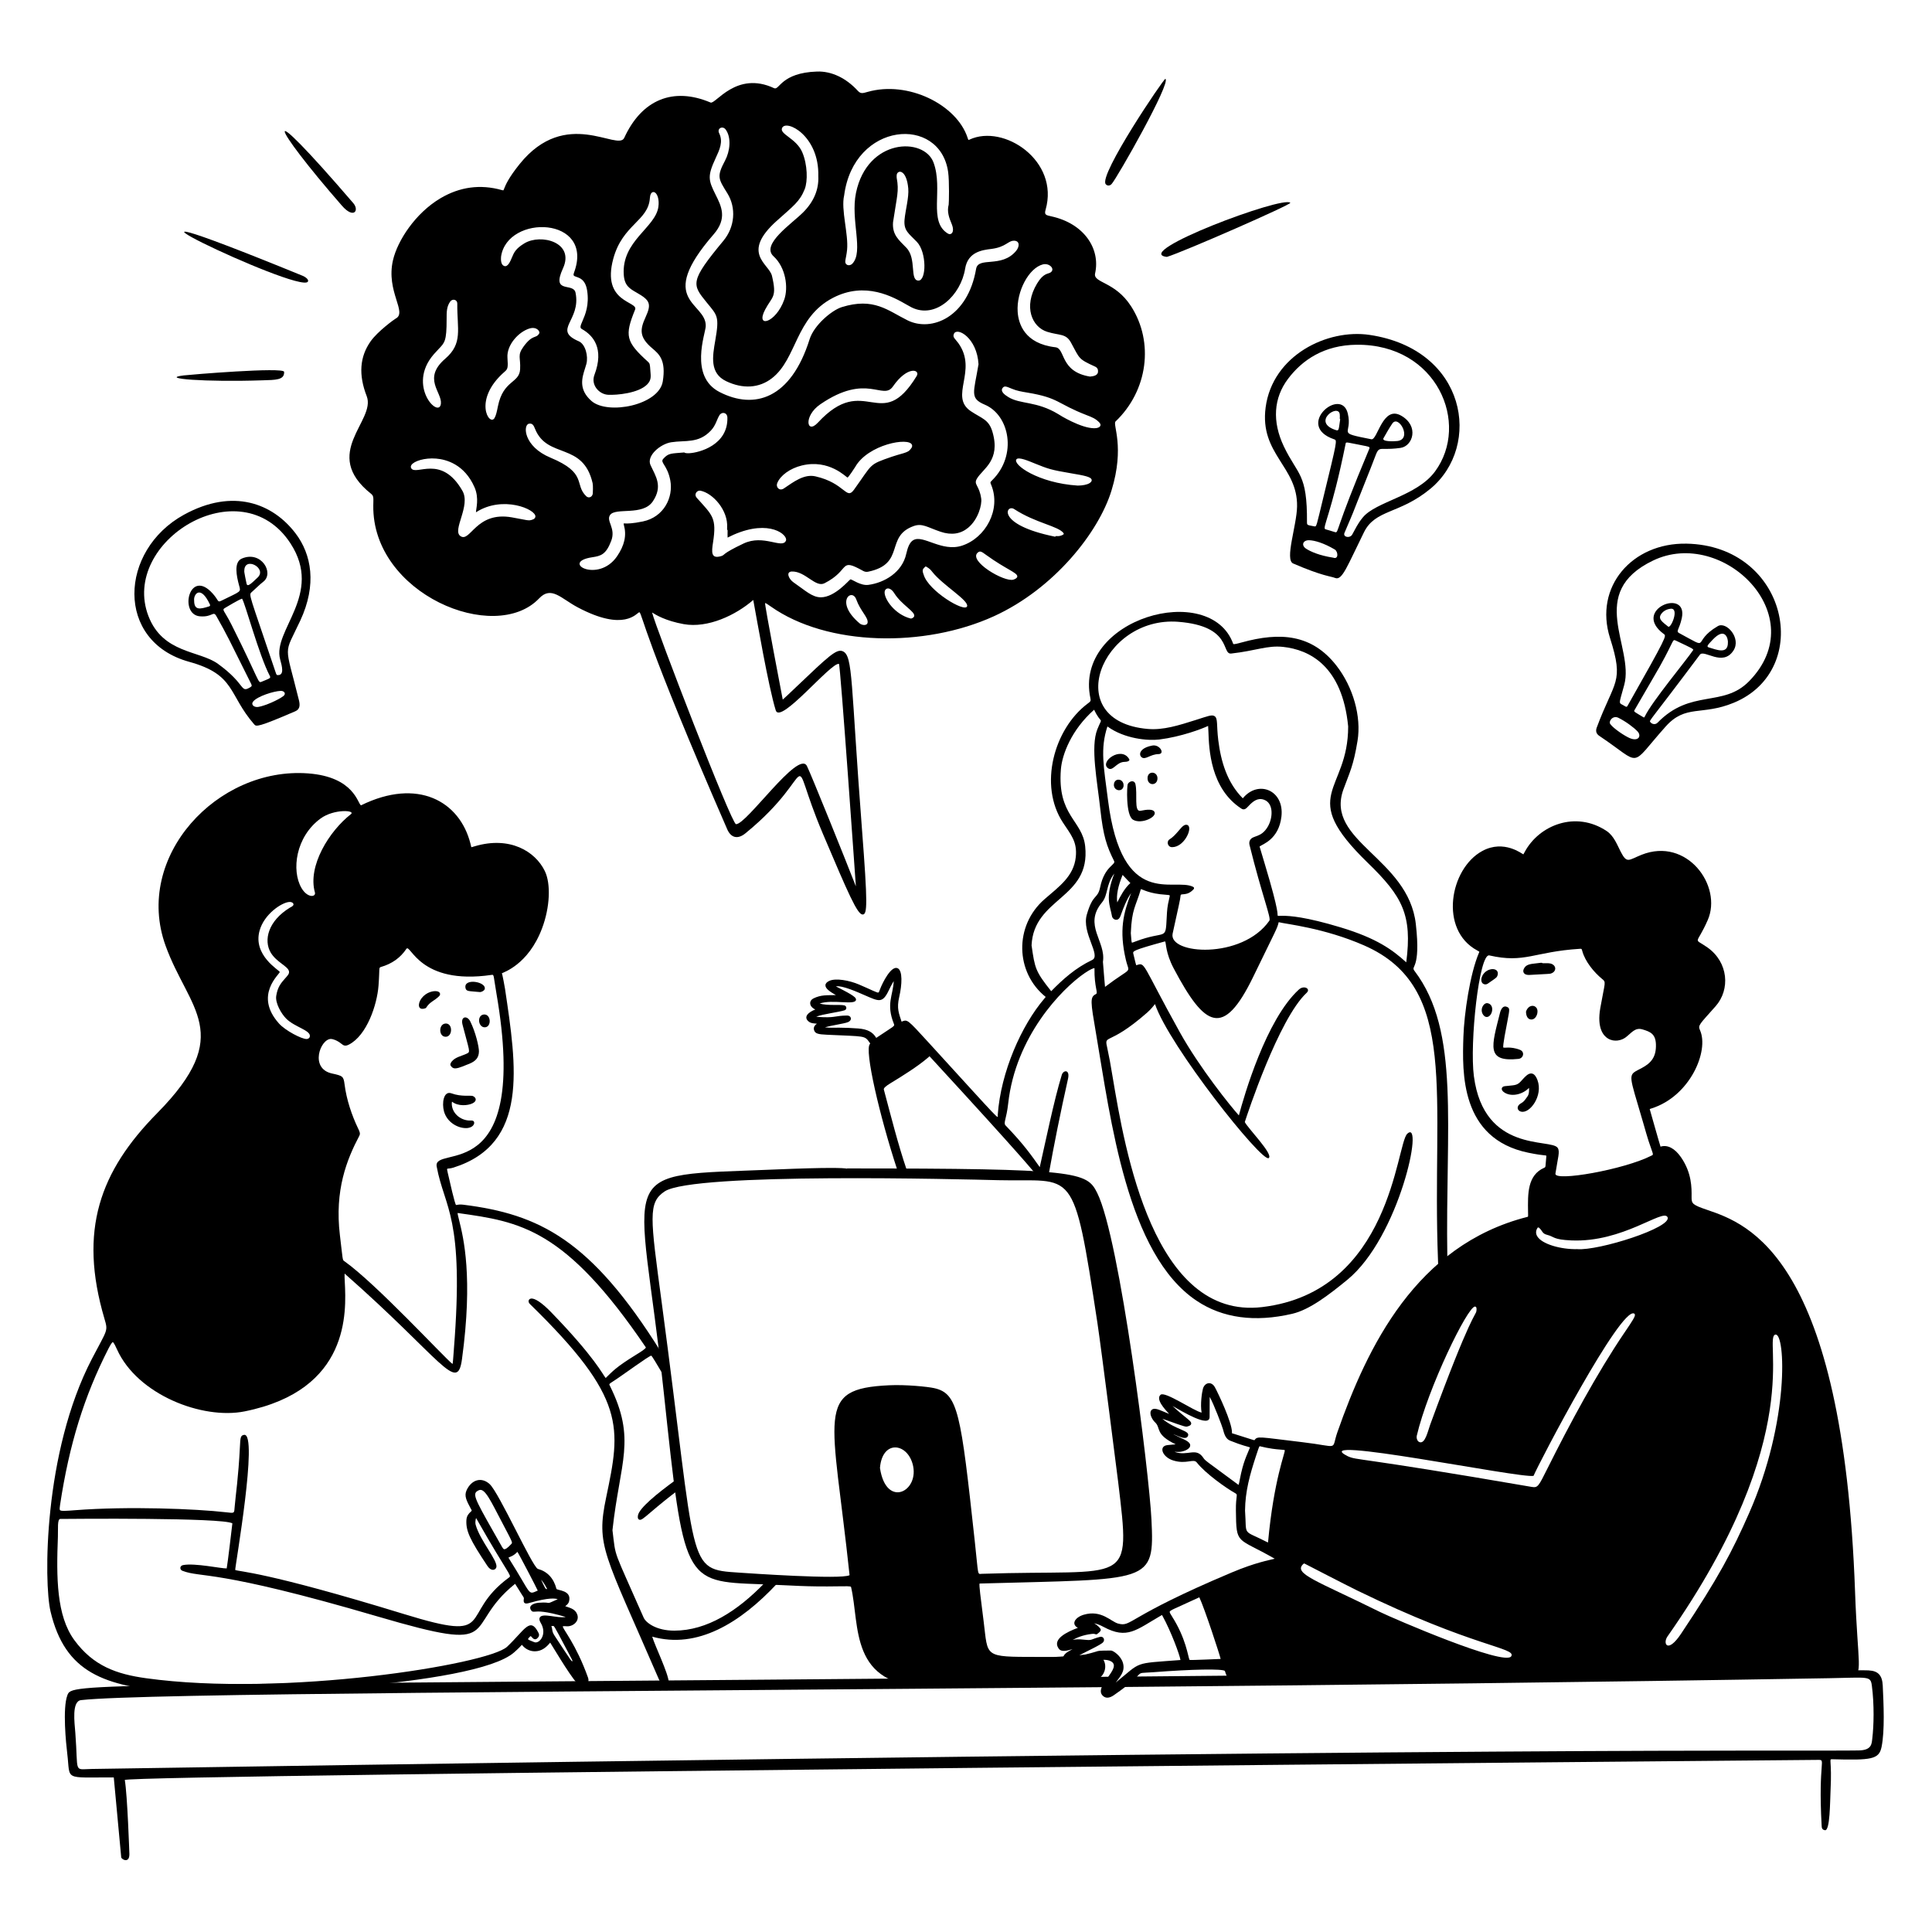 <?xml version="1.0" encoding="UTF-8" standalone="no"?>
<svg xmlns="http://www.w3.org/2000/svg" fill="none" viewBox="0 0 400 400" height="400" width="400" data-id="Team-Brainstorming-5--Streamline-Milano.svg"><desc>Team Brainstorming 5 Streamline Illustration: https://streamlinehq.com</desc><g id="Team-Brainstorming-5--Streamline-Milano.svg"><g id="elements"><path id="vector" fill="#000000" d="M241.594 53.188c3.318 -0.986 25.844 -10.862 25.548 -11.198 -1.376 -1.556 -33.104 10.326 -25.548 11.198Z" stroke-width="1"></path><path id="vector_2" fill="#000000" d="M241.28 16.325c-0.28 -0.156 -13.874 19.944 -12.356 21.8 0.312 0.382 0.838 0.392 1.222 -0.024 1.118 -1.21 12.396 -21.078 11.134 -21.776Z" stroke-width="1"></path><path id="vector_3" fill="#000000" d="M62.652 57.096c-55.068 -22.51 -0.362 4.02 1.098 1.202 0.252 -0.488 -0.702 -1.04 -1.098 -1.202Z" stroke-width="1"></path><path id="vector_4" fill="#000000" d="M70.802 42.594c2.452 2.808 3.638 0.97 2.336 -0.544 -20.046 -23.328 -17.006 -16.262 -2.336 0.544Z" stroke-width="1"></path><path id="vector_5" fill="#000000" d="M38.03 77.726c-5.24 0.648 4.488 1.414 16.412 1.01 2.496 -0.084 4.498 -0.008 4.38 -1.75 -0.07 -1.038 -19.626 0.594 -20.792 0.74Z" stroke-width="1"></path></g><path id="bulb 1" fill="#000000" d="M61.182 110.416c3.324 4.364 4.46 10.63 0.982 18.082 -3.478 7.452 -3.252 4.356 -0.272 16.476 0.252 1.026 0.216 1.868 -0.766 2.292 -7.74 3.336 -8.082 3.186 -8.486 2.72 -5.428 -6.236 -3.814 -10.306 -13.474 -12.966 -15.374 -4.232 -14.5 -23.066 -1.094 -30.444 10.186 -5.604 18.41 -2.33 23.11 3.84Zm-30.456 17.116c2.984 7.794 10.542 7.116 14.392 9.904 5.866 4.248 4.576 6.098 6.644 4.884 0.396 -0.232 0.432 -0.344 0.212 -0.786 -4.856 -9.726 -4.804 -9.772 -7.176 -13.972 -0.666 -1.178 -0.782 0.264 -3.414 0.04 -4.388 -0.374 -2.186 -10.132 2.656 -4.712 1.314 1.47 0.934 1.906 1.816 1.47 4.202 -2.08 4.032 -1.704 3.622 -3.234 -0.484 -1.812 -1.126 -4.748 0.588 -5.482 4.028 -1.722 6.752 3.006 4.46 4.784 -0.838 0.65 -1.572 1.428 -2.376 2.128 -0.73 0.636 -0.604 0.19 4.832 16.392 0.136 0.404 0.232 0.806 0.436 0.822 1.522 0.118 0.978 -1.812 0.576 -3.286 -1.624 -5.966 9.012 -13.428 2.156 -23.968 -10.318 -15.862 -35.318 -0.378 -29.426 15.014l0.002 0.002Zm19.388 -3.59c-0.714 0.228 -3.302 1.79 -3.358 1.824 -0.972 0.57 -0.452 0.316 1.218 3.65 5.946 11.864 5.376 12.076 6.218 11.72 1.682 -0.71 1.936 -0.698 1.654 -1.23 -2.22 -4.222 -5.14 -15.186 -5.734 -15.962l0.002 -0.002Zm0.468 -5.766c-0.108 0.02 0.452 2.596 0.46 2.636 0.168 0.796 0.892 0.1 2.308 -1.254 2.022 -1.932 -2.768 -4.468 -2.768 -1.382Zm7.546 24.864c-1.438 0.044 -4.87 1.124 -5.714 2.208 -0.544 0.698 0.256 1.246 1.064 1.114 1.452 -0.24 4.136 -1.448 5.18 -2.238 0.64 -0.484 0.202 -1.108 -0.528 -1.084h-0.002Zm-17.932 -18.694c0 2.084 1.258 1.78 3.122 1.19 0.152 -0.048 0.236 -0.188 0.14 -0.392 -1.974 -4.222 -3.442 -2.028 -3.262 -0.798Z" stroke-width="1"></path><path id="bulb 2" fill="#000000" d="M283.572 69.34c-8.742 -1.31 -20.11 4.214 -21.536 15.014 -1.278 9.696 6.672 12.22 6.508 20.522 -0.08 3.986 -2.6 11.014 -0.81 11.788 6.114 2.64 7.75 2.62 8.702 3.002 1.454 0.582 2.496 -2.468 5.966 -9.48 2.364 -4.78 7.376 -3.698 13.776 -9.016 10.662 -8.86 7.532 -28.812 -12.606 -31.83Zm-7.538 46.122c-2.938 -0.458 -4.67 -1.264 -5.574 -1.83 -1.154 -0.724 -0.7 -1.83 0.606 -1.784 1.124 0.042 2.984 0.564 5.27 1.912 0.728 0.43 0.826 2.124 -0.302 1.702Zm0.442 -5.268c-0.69 -0.208 -1.382 -0.408 -2.076 -0.624 -0.722 -0.224 1.27 -3.178 4.198 -17.702 0.088 -0.452 0.04 -0.308 4.216 0.492 0.878 0.168 0.79 0.308 0.642 0.658 -7.184 17.092 -6.27 17.208 -6.98 17.176Zm0.998 -23.408c-0.324 2.124 -0.224 2.476 -0.886 2.264 -5.176 -1.658 0.542 -5.598 0.794 -3.274 0.076 0.708 -0.084 0.99 0.092 1.01Zm19.614 10.854c-3.79 5.112 -12.204 6.166 -14.942 9.5 -1.126 1.374 -1.482 2.308 -2.188 3.542 -0.472 0.83 -1.984 0.542 -1.594 -0.368 2.836 -6.68 0.072 0.02 5.446 -13.458 2.176 -5.458 0.594 -3.35 6.142 -4.12 2.564 -0.356 3.918 -4.516 0.144 -6.676 -3.866 -2.212 -4.884 5.144 -6.174 4.888 -7.584 -1.506 -3.774 -0.826 -4.884 -5.366 -1.378 -5.638 -11.078 2.56 -2.812 5.374 0.636 0.216 0.656 0.164 -2.24 12.024 -1.494 6.118 -1.37 6.098 -1.908 5.99 -1.278 -0.256 -1.486 -0.188 -1.482 -0.794 0.076 -10.258 -1.904 -9.712 -4.78 -15.73 -2.476 -5.188 -2.12 -10.048 0.846 -13.996 2.96 -3.942 7.512 -7.008 14.204 -7.072 16.684 -0.16 23.56 16.356 16.224 26.26l-0.002 0.002Zm-10.65 -6.912c0.588 -1.03 1.162 -2.072 1.832 -3.05 1.29 -1.884 4.194 3.26 1.038 3.63 -0.786 0.092 -3.29 0.156 -2.868 -0.58h-0.002Z" stroke-width="1"></path><path id="bulb 3" fill="#000000" d="M349.134 112.556c21 0.368 26.42 26.08 9.828 32.94 -6.66 2.752 -9.942 0.26 -14.12 4.94 -7.698 8.624 -4.622 8.008 -13.716 1.924 -0.658 -0.44 -0.8 -1.022 -0.532 -1.738 3.662 -9.862 5.718 -9.18 2.752 -18.5 -3.39 -10.658 4.604 -19.762 15.786 -19.564l0.002 -0.002Zm-6.852 3.482c-13.956 6.69 -3.882 17.894 -5.998 25.752 -1.222 4.536 -1.254 3.514 0.22 4.464 0.28 0.18 0.374 0.04 0.5 -0.184 8.158 -14.408 8.026 -14.398 7.492 -14.788 -6.896 -5.066 5.094 -9.728 3.698 -3.286 -0.516 2.384 -1.282 2.68 -0.552 3.074 6.904 3.72 2.312 1.904 8.01 -1.434 1.772 -1.038 4.908 2.488 3.242 5.052 -2.232 3.438 -6.074 -0.312 -6.952 0.862 -10.364 13.856 -10.518 13.574 -10.286 13.916 0.358 0.524 1.102 0.598 1.518 0.168 6.88 -7.088 13.53 -3.078 18.936 -8.574 13.37 -13.598 -5.438 -31.918 -19.83 -25.018l0.002 -0.004Zm8.31 18.492c-0.272 -0.288 0.078 -0.154 -3.582 -1.88 -0.934 -0.44 -0.116 -0.066 -4.936 8.05 -0.024 0.04 -3.674 6.326 -3.694 6.366 -0.152 0.3 0.1 0.352 1.844 1.418 0.144 0.088 0.216 0.072 0.292 -0.092 1.44 -3.088 8.738 -11.81 10.076 -13.862Zm7.152 -1.53c0.068 -0.492 -0.436 -3.466 -3.194 -0.512 -0.962 1.03 -1.33 1.39 -0.746 1.558 1.55 0.448 3.976 1.534 3.94 -1.046Zm-24.358 16.902c0.714 0.986 3.066 2.51 4.03 2.916 1.868 0.784 2.488 -0.498 1.59 -1.418 -0.83 -0.852 -2.41 -2.03 -3.934 -2.786 -1.166 -0.578 -2.086 0.734 -1.686 1.288Zm12.486 -23.866c-0.746 0.088 -1.402 0.402 -1.876 1.006 -0.836 1.066 0.138 1.696 1.382 2.692 0.576 0.462 2.396 -3.926 0.492 -3.698h0.002Z" stroke-width="1"></path><g id="person 1"><path id="vector_6" fill="#000000" d="M95.766 212.168c1.47 5.682 1.694 5.578 0.852 5.982 -1.004 0.484 -2.336 0.696 -3.076 1.608 -0.198 0.248 -0.402 0.592 -0.25 0.838 0.254 0.414 0.526 0.602 0.946 0.602 0.84 0 2.436 -0.804 2.9 -0.942 1.42 -0.58 2.006 -1.328 2.022 -2.586 0.012 -0.89 -0.66 -3.92 -1.798 -6.2 -0.634 -1.282 -2.06 -1.086 -1.596 0.698Z" stroke-width="1"></path><path id="vector_7" fill="#000000" d="M97.928 226.93c-0.414 -0.206 -2.346 0.206 -4.45 -0.562 -1.652 -0.604 -2.026 2.038 -1.552 3.742l0.006 0.026c0.644 2.232 2.808 3.426 4.532 3.426 1.51 0 1.932 -1.002 1.624 -1.392 -0.146 -0.186 -0.376 -0.182 -0.642 -0.176 -1.796 0.076 -3.71 -1.216 -3.902 -3.238 -0.032 -0.338 0.006 -0.56 0.044 -0.666 1.258 1 3.244 0.814 4.2 0.366 0.934 -0.436 0.904 -1.142 0.14 -1.524v-0.002Z" stroke-width="1"></path><path id="vector_8" fill="#000000" d="M90.466 205.232c-0.698 -0.132 -2.198 0.146 -3.198 1.464 -0.836 1.102 -0.792 2.632 0.81 2.05 0.138 -0.054 0.202 -0.17 0.256 -0.268 0.75 -1.106 1.546 -1.22 2.562 -2.212 0.394 -0.382 0.258 -0.908 -0.43 -1.034Z" stroke-width="1"></path><path id="vector_9" fill="#000000" d="M98.224 205.3c1.144 0.09 0.978 0.096 1.142 0.096 0.368 0 0.888 -0.302 0.978 -0.582 0.504 -1.554 -4.438 -2.414 -3.964 -0.246 0.132 0.594 0.496 0.624 1.844 0.732Z" stroke-width="1"></path><path id="vector_10" fill="#000000" d="M92.456 211.916c-1.678 -0.168 -1.74 2.736 -0.188 2.736 1.396 0 1.51 -2.562 0.188 -2.736Z" stroke-width="1"></path><path id="vector_11" fill="#000000" d="M100.172 210.04c-1.476 0.158 -1.19 2.668 0.196 2.652 1.442 -0.016 1.338 -2.776 -0.196 -2.652Z" stroke-width="1"></path><path id="vector_12" fill="#000000" d="M63.492 215.062c-0.002 -0.03 -0.006 -0.056 -0.008 -0.076 0 0.02 0.004 0.046 0.008 0.076Z" stroke-width="1"></path><path id="vector_13" fill="#000000" d="M63.482 214.968c0 -0.01 0 -0.02 -0.002 -0.026 0 0.006 0 0.016 0.002 0.026Z" stroke-width="1"></path><path id="vector_14" fill="#000000" d="M132.08 313.768c-0.032 0.216 -0.096 0.666 0.216 0.838 0.4 0.222 0.874 -0.186 2.45 -1.532 1.912 -1.632 3.658 -3.04 5.328 -4.304 -0.1 -0.726 -0.198 -1.48 -0.298 -2.266 -3.668 2.666 -7.478 5.756 -7.696 7.264Z" stroke-width="1"></path><path id="vector_15" fill="#000000" d="M63.496 215.12c0 -0.022 -0.004 -0.04 -0.006 -0.058 0 0.018 0.004 0.038 0.006 0.058Z" stroke-width="1"></path><path id="vector_16" fill="#000000" d="M158.31 327.728c-5.638 5.838 -11.942 9.874 -18.704 9.88 -3.748 0.002 -5.886 -1.652 -6.344 -2.694 -6.482 -14.75 -5.71 -12.078 -6.458 -18.11 1.548 -14.22 5.01 -18.756 -0.566 -29.956 -0.146 -0.294 -0.152 -0.306 0.612 -0.796 2.22 -1.424 7.528 -5.38 8 -5.38 0.12 0.062 1.116 1.69 2.49 4.032 -0.196 -1.724 -0.394 -3.376 -0.586 -4.956 -14.418 -23.05 -25.088 -28.366 -40.884 -30.332 -0.684 -0.084 -1.062 0.004 -1.454 0.068 -0.26 -0.242 -1.288 -4.798 -1.722 -6.704 -0.284 -1.248 -0.2 -0.604 1.17 -1.036 15.64 -4.926 13.104 -20.818 10.692 -37.036 -0.016 -0.11 -0.552 -3.156 -0.658 -3.192 0.2 -0.164 5.482 -1.72 8.338 -9.336 1.62 -4.318 1.85 -9.188 0.562 -11.842 -1.988 -4.09 -7.254 -7.28 -14.506 -5.128 -0.288 0.084 -0.586 0.182 -0.708 0.198 -0.032 -0.092 -0.152 -0.628 -0.18 -0.738 -2.224 -8.8 -10.944 -13.698 -22.66 -7.934 -0.686 -0.256 -1.336 -5.894 -10.962 -6.612 -18.792 -1.406 -36.144 17.252 -29.51 35.648 4.796 13.3 14.532 18.21 -1.726 34.69 -11.872 12.036 -16.316 24.248 -10.932 42.524 0.798 2.708 0.642 2.136 -2.606 8.39 -10.05 19.356 -9.95 46.342 -8.544 52.268 3.006 12.652 11.034 15.54 25.758 16.668 12 0.922 62.058 -1.03 70.208 -8.194 1.858 -1.634 1.53 -1.692 1.696 -1.492 0.638 0.79 1.61 1.26 2.602 1.258 1.36 -0.004 2.336 -0.76 3.182 -1.8 0.272 0.386 3.868 6.512 5.454 8.276 1.14 1.268 2.894 0.416 2.384 -1.018 -2.522 -7.048 -5.26 -10.066 -5.23 -10.622 0.026 -0.018 0.16 -0.074 0.75 -0.02 1.302 0.13 2.79 -1.024 2.232 -2.48 -0.432 -1.116 -1.454 -1.306 -2.482 -1.678 0.286 -0.202 0.68 -0.504 0.804 -1.01 0.57 -2.312 -2.358 -2.214 -2.61 -2.568 -0.576 -2.21 -1.878 -3.606 -3.866 -4.146 -1.186 -0.516 -8.016 -15.768 -9.968 -17.552 -1.752 -1.596 -3.81 -0.844 -4.778 1.282 -0.538 1.17 0.012 2.188 0.836 3.73 0.284 0.532 0.33 0.424 -0.002 0.738 -0.326 0.306 -0.818 0.768 -0.87 1.702 -0.122 2.234 0.696 4.012 4.37 9.52 0.786 1.178 1.698 0.832 1.838 0.226 0.322 -1.378 -3.394 -5.494 -4.296 -8.794 -0.118 -0.428 -0.02 -1.046 0.092 -1.38 6.728 11.85 7.438 11.86 6.846 12.292 -10.742 7.87 -2.136 13.626 -21.704 7.612 -29.14 -8.95 -34.222 -8.766 -35.01 -9.154 -0.074 -0.53 4.848 -28.436 1.842 -27.968 -0.754 0.116 -0.772 0.546 -0.872 2.538 -0.322 6.4 -0.872 9.808 -1.074 12.252 -0.126 1.524 0.028 1.444 -1.842 1.232 -6.104 -0.702 -20.214 -1.278 -31.264 -0.418 -1.772 0.138 -2.844 0.222 -3.064 -0.016 -0.124 -0.132 -0.072 -0.56 0.012 -1.102 1.896 -12.52 4.988 -22.5 10.028 -32.362 0.604 -1.182 0.82 -1.316 0.884 -1.32 0.208 0.024 0.698 1.11 0.882 1.518 4.22 9.358 17.67 14.578 26.42 12.816 21.862 -4.394 21.042 -20.644 20.734 -26.762 -0.036 -0.702 -0.072 -1.422 -0.038 -1.77 20.184 17.762 23.316 24.938 24.298 17.738 2.324 -16.998 0.3 -25.186 -0.564 -28.682 -0.188 -0.758 -0.364 -1.474 -0.342 -1.588 0 0 0.022 -0.006 0.088 0.002 12.852 1.804 22.136 3.108 38.894 27.822 -0.066 0.306 -1.106 0.948 -2.114 1.568 -4.154 2.562 -4.77 3.386 -6.21 4.766 -0.59 -0.692 -2.23 -4.276 -11.304 -13.638 -1.916 -1.976 -3.47 -3.004 -4.234 -2.792 -0.454 0.118 -0.608 0.662 -0.134 1.124 20.052 19.552 18.798 25.548 15.77 40.036 -2.116 10.12 -0.49 11.27 10.92 37.648 0.716 1.654 2.128 1.854 2.058 0.652 -0.116 -1.956 -2.878 -7.576 -3.44 -9.484 9.324 2.634 18.276 -2.856 25.876 -11.01 -0.91 -0.042 -1.776 -0.076 -2.6 -0.104v-0.008Zm-39.9 15.842c0.128 0.242 0.104 0.32 0.104 0.32 -0.108 0.246 -0.174 0.1 -3.62 -5.122 -0.702 -1.062 -0.436 -1.19 -0.734 -2.128 0.158 0 0.268 0.01 0.45 0.002 0.24 0.122 1.288 2.196 3.8 6.928Zm-5.128 -14.592c-0.32 0.146 -0.444 -0.196 -1.252 -1.918 0.278 0.29 0.696 0.848 1.252 1.918Zm-8.866 -8.228c-0.284 -0.026 -0.332 -0.22 -2.18 -3.482 -4.186 -7.384 -4.532 -8.094 -3.068 -8.742 1.226 -0.54 2.468 2.3 4.886 6.88 2.192 4.15 2.08 3.964 1.78 4.29 -0.834 0.908 -1.226 1.072 -1.418 1.054Zm0.966 1.93c-0.072 -0.116 -0.112 -0.192 -0.112 -0.192 0.248 -0.17 0.996 -0.268 1.85 -1.194 0.244 0.282 4.056 7.602 4.214 8.02 -2.146 0.922 -1.136 0.99 -5.954 -6.632l0.002 -0.002Zm-92.898 -8.2c2.61 -0.028 33.584 -0.296 35.626 0.91 -0.136 1.204 -0.994 8.458 -1.176 9.334 -1.04 0.056 -6.592 -1.162 -9.02 -0.69 -0.732 0.14 -0.742 0.95 -0.152 1.178 3.968 1.54 6.586 -0.466 40.436 9.468 26.92 7.898 17.086 2.384 28.446 -6.766 0.096 0.124 0.262 0.398 0.462 0.726 1.466 2.416 1.406 2.016 1.334 2.508 -0.118 0.788 0.278 0.976 1.044 0.756 4.188 -1.214 5.57 -0.972 5.98 -0.802 -2.922 1.314 -0.848 0.476 -3.958 0.736 -1.006 0.084 -2.078 0.564 -1.63 1.416 0.238 0.454 0.462 0.458 0.88 0.42 0.624 -0.056 2.074 -0.184 6.358 1.098 -1.654 0.344 -4.702 -0.876 -5.328 0.068 -0.276 0.416 0.062 0.98 0.172 1.166 1.402 2.338 -0.278 4.4 -1.334 3.986l-0.28 -0.112c-0.46 -0.18 -0.982 -0.386 -1.026 -0.502 0 -0.022 0.014 -0.156 0.476 -0.598 0.036 -0.034 0.058 -0.046 0.058 -0.046 0.218 0.04 0.662 1.05 1.338 0.498 0.524 -0.426 0.458 -0.86 0.31 -1.148 -1.75 -3.48 -2.838 -0.626 -6.504 2.85 -3.9 3.694 -46.354 10.474 -74.776 6.52 -6.048 -0.842 -10.886 -2.506 -14.832 -7.89 -3.71 -5.058 -3.726 -13.008 -3.4 -21.398 0.06 -1.588 -0.158 -3.68 0.496 -3.686ZM64.146 214.628c-0.06 0.276 -0.31 0.464 -0.648 0.492 -1.026 0.028 -4.422 -1.75 -5.724 -3.2 -5.3 -5.89 0.192 -10.28 0.148 -10.678 -0.042 -0.354 -5.638 -3.422 -4.17 -8.598 0.954 -3.364 4.468 -5.726 6.064 -5.894 0.734 -0.072 1.018 0.334 0.932 0.6 -0.06 0.18 -0.266 0.344 -0.692 0.546 -4.59 2.792 -5.492 6.794 -4.016 9.308 1.2 2.046 3.662 2.846 3.8 3.948 0.064 0.504 -0.316 0.854 -0.86 1.472 -0.802 0.916 -1.496 1.708 -1.788 3.552 -0.238 1.492 1.044 3.7 2.06 4.72 1.782 1.788 5.184 2.416 4.892 3.732h0.002Zm1.05 -29.87c0.276 0.99 -1.534 1.234 -2.78 -0.91 -2.114 -3.634 -1.202 -10.604 3.95 -14.38 2.798 -2.05 7.332 -1.722 6.282 -0.902 -4.516 3.53 -8.978 10.738 -7.454 16.19l0.002 0.002Zm28.774 94.624c-0.148 1.862 -0.188 2.71 -0.278 3.024 -1.776 -1.398 -15.822 -16.642 -22.452 -21.332 -0.338 -0.238 -0.256 -0.212 -0.87 -5.368 -1.106 -9.288 1.412 -15.596 4.02 -20.544 0.252 -0.48 0.088 -0.824 -0.272 -1.578 -1.272 -2.654 -2.378 -5.898 -2.776 -9.06 -0.214 -1.706 -0.388 -1.784 -2.616 -2.272 -4.66 -1.022 -2.424 -7.152 -0.202 -7.152 0.348 0 1.242 0.266 2.118 0.972 0.478 0.386 0.808 0.598 1.588 0.204 3.738 -1.91 5.838 -8.272 6.136 -12.18 0.282 -3.694 -0.006 -3.744 0.518 -3.898 2.252 -0.646 4.016 -1.902 5.242 -3.732 0.852 -1.278 2.622 7.578 17.636 5.378 0.578 -0.084 0.362 0.024 1.028 3.888 7.006 40.62 -13.26 31.016 -12.376 35.8 1.596 8.666 5.752 10.208 3.552 37.846l0.004 0.004Z" stroke-width="1"></path></g><g id="person 2"><path id="vector_17" fill="#000000" d="M236.084 167.873c-1.35 0.192 -0.528 -3.544 -1.014 -5.564 -0.194 -0.804 -1.186 -0.686 -1.58 0.024 -0.17 0.306 -0.454 6.454 1.08 7.374 1.778 1.072 5.298 -0.68 4.358 -1.744 -0.346 -0.398 -1.278 -0.426 -2.844 -0.088v-0.002Z" stroke-width="1"></path><path id="vector_18" fill="#000000" d="M246.032 170.94c-0.218 -0.238 -0.558 -0.214 -0.804 -0.102 -0.78 0.35 -1.656 2.056 -3.086 2.942 -0.682 0.424 -0.41 1.616 0.528 1.616 2.406 0 4.15 -3.61 3.362 -4.456Z" stroke-width="1"></path><path id="vector_19" fill="#000000" d="M233.778 157.15c-1.63 -2.77 -6.154 0.56 -4.398 1.882 1.032 0.784 1.748 -1.28 3.444 -1.292 0.51 -0.004 1.2 -0.17 0.956 -0.592l-0.002 0.002Z" stroke-width="1"></path><path id="vector_20" fill="#000000" d="M238.582 154.355c-1.984 0.368 -2.412 1.19 -2.504 1.526 -0.09 0.332 0 0.656 0.238 0.866 0.812 0.71 1.802 -0.624 3.624 -0.624 1.27 -0.102 0.166 -2.044 -1.358 -1.768Z" stroke-width="1"></path><path id="vector_21" fill="#000000" d="M237.588 161.165c0.048 1.6 2.06 1.542 2.054 -0.026 -0.004 -1.496 -2.102 -1.618 -2.054 0.026Z" stroke-width="1"></path><path id="vector_22" fill="#000000" d="M231.624 161.426c-1.032 -0.074 -1.384 1.438 -0.52 2.006 0.32 0.212 0.712 0.228 1.012 0.076 0.854 -0.434 0.622 -2.018 -0.492 -2.082Z" stroke-width="1"></path><path id="vector_23" fill="#000000" d="M219.83 222.546c-1.608 5.222 -3.422 14.106 -4.56 19.096 -1.714 -2.404 -3.206 -4.616 -7.084 -8.638 -0.494 -0.512 0.188 -1.276 0.55 -4.55 1.526 -13.834 11.032 -23.7 15.844 -26.984 1.194 -0.816 1.804 -1.018 2.02 -1.038 -0.066 4.078 0.85 5.126 0.282 5.396 -1.25 0.594 -1.084 1.57 0 7.914 3.098 18.098 6.422 45.928 20.884 55.578 5.37 3.584 12.024 4.49 19.772 2.688 3.608 -0.836 7.608 -3.928 11.392 -7.024 10.828 -8.84 16.006 -33.716 12.412 -30.23 -2.268 2.192 -3.346 32.704 -30.042 35.864 -22.486 2.664 -28.406 -32.6 -30.942 -47.656 -0.5 -2.974 -0.666 -3.948 -1.076 -5.824 -0.732 -3.34 -0.096 -0.186 8.222 -7.486 0.862 -0.756 1.362 -1.46 1.628 -1.768 2.938 8.688 22.098 32.786 23.528 31.89 1.108 -0.712 -4.362 -6.24 -4.936 -7.466 0.452 -1.422 6.992 -21.334 12.798 -26.75 0.918 -0.854 -0.556 -1.636 -1.596 -0.69 -6.798 6.212 -11.356 22.034 -12.43 26.064 -1.634 -1.794 -8.124 -9.838 -12.22 -17.206 -8.02 -14.434 -7.078 -14.542 -9.02 -13.876 -0.118 -0.25 -0.306 -1.15 -0.614 -2.39 -0.132 -0.528 -0.176 -0.706 6.488 -2.534 0.056 -0.016 0.09 -0.02 0.09 -0.02 0.252 0.302 0.038 2.3 1.798 5.622 6.46 12.204 10.266 14.396 16.408 1.79 4.998 -10.256 4.998 -10.104 5.286 -11.288 0.034 -0.14 0 -0.12 0.176 -0.072 1.286 0.354 9.224 1.138 17.542 4.784 19.866 8.7 13.966 30.89 15.294 65.236 0.014 0.374 0.028 0.742 0.042 1.104 0.616 -0.546 1.244 -1.078 1.888 -1.592 -0.438 -27.462 2.742 -46.908 -6.792 -59.468 -0.886 -1.168 1.358 -0.096 0.27 -9.702 -1.548 -13.688 -18.906 -17.144 -14.984 -27.898 1.288 -3.54 2.06 -4.814 2.914 -10.038 0.822 -5.02 -0.9 -11.14 -4.384 -15.594 -5.062 -6.47 -11.596 -6.986 -19.598 -4.778 -0.716 0.198 -1.608 0.44 -1.748 0.316 -4.716 -13.206 -33.1 -5.296 -29.568 11.278 0.116 0.546 0.006 0.628 -0.61 1.092 -6.95 5.242 -10.136 16.874 -5.102 24.582 1.676 2.564 3.012 3.964 2.676 7.172 -0.418 3.99 -3.468 6.11 -6.456 8.708 -6.334 5.49 -6.082 15.194 0.23 20.244 -0.056 0.082 -0.174 0.218 -0.296 0.362 -4.716 5.53 -9.004 15.152 -9.636 24.076 -0.054 0.746 1.47 2.298 -14.348 -15.032 -4.47 -4.894 -4.33 -4.752 -5.56 -4.286 -0.546 -1.698 -1.046 -2.724 -0.486 -5.124 0.588 -2.524 0.736 -5.458 -0.332 -5.94 -1.334 -0.604 -3.14 3.01 -3.662 4.404 -0.114 0.306 -0.22 0.596 -0.306 0.63 -0.264 0.106 -1.498 -0.588 -4.064 -1.676 -1.956 -0.828 -4.768 -1.364 -6.124 -0.734 -0.508 0.236 -0.774 0.536 -0.79 0.894 -0.034 0.724 1 1.372 2.16 2.048 -1.928 0.042 -3.066 -0.082 -4.652 0.692 -0.868 0.42 -1.026 1.616 0.39 2.292 -1.476 0.562 -2.542 1.582 -1.326 2.522 0.506 0.392 1.278 0.358 1.658 0.416 -0.328 0.244 -0.772 0.656 -0.596 1.294 0.22 0.796 0.91 0.904 2.678 0.99 8.054 0.388 7.756 0.106 8.868 1.676 0.114 0.162 0.07 0.206 0.03 0.244 -1.192 1.152 2.004 14.926 5.67 26.074 0.662 0 1.314 0.004 1.954 0.006 -1.832 -5.388 -3.25 -11.084 -4.742 -16.656 -0.072 -0.268 0.367 -0.69 1.316 -1.266 2.584 -1.566 5.652 -3.488 7.742 -5.266 0.202 -0.17 0.392 -0.334 0.38 -0.362 0.03 0.018 0.11 0.104 0.186 0.186 19.88 21.606 20.776 23.048 21.562 23.9 1.09 0.066 2.078 0.138 2.976 0.218 1.052 -5.884 2.352 -12.408 3.968 -19.626 0.446 -1.998 -0.968 -1.846 -1.286 -0.82l-0.004 0.006Zm8.952 -18.224c-0.058 -0.362 -0.284 -3.556 -0.432 -5.184 0.678 -4.266 -4.112 -7.584 -0.194 -12.296 1.302 -1.566 0.778 -3.7 2.544 -5.984 -1.964 5.108 -0.852 6.628 -0.478 8.822 0.068 0.39 0.398 0.702 0.786 0.742 0.75 0.088 0.952 -0.716 1.154 -1.264 0.406 -1.1 1.084 -2.946 2.022 -4.242 -1.596 4.126 -2.52 7.662 -1.09 13.786 0.724 3.108 1.55 1.19 -4.314 5.624l0.002 -0.004Zm3.642 -23.18c0.942 1.034 1.406 1.464 1.608 1.68 -1.284 1.17 -1.99 2.624 -2.718 4.008 -0.216 -1.47 0.15 -3.342 1.11 -5.688Zm9.634 4.972c-0.384 1.584 -0.424 2.312 -0.498 3.742 -0.264 5.138 -0.04 2.62 -6.5 5.076 -0.082 0.032 -0.608 0.248 -0.706 0.246 -0.086 -0.1 -0.13 -0.684 -0.18 -1.36l-0.05 -0.624c0.196 -5.062 1.034 -5.494 2.082 -9.11 0.486 0.08 1.758 0.946 5.128 1.16 0.51 0.032 0.794 0.078 0.844 0.136 0.04 0.074 -0.046 0.426 -0.122 0.736l0.002 -0.002Zm20.746 4.51c-5.644 8.074 -20.962 7.006 -20.02 2.652 1.332 -6.146 1.548 -6.864 1.644 -7.874 0.054 -0.57 1.314 0.248 2.71 -1.314 0.13 -0.146 0.09 -0.378 -0.086 -0.466 -4.006 -2.062 -14.74 4.902 -17.65 -17.95 -0.892 -7.002 -1.652 -10.582 -0.124 -15.264 0.026 0.014 0.06 0.036 0.104 0.068 3.452 2.472 8.252 2.924 10.638 2.63 4.552 -0.572 8.848 -2.212 10.108 -2.814 0.03 0.276 0.046 0.748 0.062 1.208 0.12 3.514 0.396 11.748 6.826 15.914 0.608 0.396 1.018 -0.04 1.45 -0.504 0.948 -1.014 1.926 -1.81 3.246 -1.33 2.002 0.724 1.844 3.72 0.786 5.544 -1.39 2.392 -3.028 1.74 -3.666 2.776 -0.18 0.294 -0.228 0.65 -0.134 1.03 2.614 10.538 4.544 15.186 4.104 15.696l0.002 -0.002Zm-18.85 -61.886c11.27 0.886 8.856 6.798 10.956 6.57 5.146 -0.574 7.426 -1.726 10.742 -1.376 5.472 0.592 12.252 3.936 13.472 16.47 0.014 13.796 -10.67 13.938 4.042 28.218 7.194 6.984 9.258 10.768 7.984 20.618 -2.85 -2.574 -6.03 -4.956 -13.614 -7.244 -7.22 -2.18 -10.51 -2.39 -12 -2.39 -0.072 0 -0.91 0.01 -0.98 0.022 -0.192 -0.49 0.49 -0.136 -2.684 -10.712l-1.092 -3.652c0.592 -0.492 3.976 -1.424 4.528 -6.214 0.624 -5.424 -4.782 -7.678 -8 -3.766 -3.21 -3.21 -4.534 -7.574 -5.084 -12.08 -0.376 -3.098 -0.044 -4.426 -0.74 -4.918 -0.554 -0.394 -1.418 -0.012 -3.846 0.758 -3.642 1.154 -6.79 2.146 -9.962 1.882 -18.314 -1.548 -9.676 -23.426 6.282 -22.188l-0.004 0.002Zm-30.38 67.004c0.452 -9.97 12.252 -9.598 11.102 -20.52 -0.574 -5.42 -5.794 -6.316 -5.032 -15.92 0.248 -3.118 2.2 -8.22 6.882 -12.358 1.596 3.352 1.84 1.128 0.67 4.044 -1.464 3.652 -0.012 10.808 0.606 16.502 0.606 5.58 1.338 7.746 2.858 10.772 0.408 0.812 -1.968 1.042 -2.878 5.402 -0.546 2.618 -1.468 1.194 -2.77 5.696 -1.104 3.806 3.036 8.482 1.108 9.396 -3.482 1.652 -6.116 4.048 -8.48 6.46 -3.286 -4.128 -3.378 -4.73 -4.064 -9.478l-0.002 0.004Zm-32.158 19.142c-0.714 -1.218 -1.84 -1.804 -3.742 -1.95 -1.318 -0.104 -2.786 -0.164 -3.918 -0.164 -0.558 0 -2.038 0.048 -2.958 -0.062 1.144 -0.382 3.912 -0.752 4.718 -1.068 1.018 -0.394 0.768 -1.424 -0.202 -1.384 -2.362 0.042 -2.302 0.416 -4.776 0.348 -0.81 -0.02 -1.278 -0.068 -1.546 -0.112 1.416 -0.56 4.574 -0.912 5.87 -1.324 0.51 -0.17 0.466 -0.888 -0.052 -1.014 -1.03 -0.23 -3.446 0.106 -5.112 -0.384 2.634 -0.92 7.24 0.4 7.518 -0.718 0.102 -0.412 -0.384 -0.75 -1.138 -1.222 -0.678 -0.424 -2.3 -1.242 -3.012 -1.612 1.354 -0.23 4.45 1.178 5.974 1.836 2.9 1.254 3.652 1.748 4.962 -0.988 0.264 -0.554 0.578 -1.208 1.036 -1.932 -0.152 3.01 -1.612 4.72 0.026 8.82 0.224 0.562 0.104 0.402 -3.646 2.928l-0.002 0.002Z" stroke-width="1"></path></g><path id="table" fill="#000000" d="M389.788 348.85c-0.154 -3.314 -2.552 -3 -4.294 -3.034 -6.476 -0.12 -133.538 1.142 -148.738 1.278 -0.9 0.008 -1.796 0.016 -2.688 0.024 -0.456 0.59 -1.156 1.452 -1.876 2.158 47.342 -0.428 97.852 -0.988 146.482 -1.822 8.162 -0.14 8.6 -0.52 8.872 1.526 0.524 3.944 0.402 8.396 0.1 10.882 -0.136 1.126 -0.06 2.5 -2.82 2.548 -11.338 0.198 -69.01 -0.822 -365.788 3.834 -3.898 0.062 -2.79 1.074 -3.444 -7.512 -0.156 -2.052 -0.784 -6.512 1.188 -6.742 12.122 -1.41 103.48 -1.712 212.266 -2.688 0.084 -0.488 0.48 -1.168 1.304 -2.154 -216.29 1.916 -215.408 1.184 -216.408 3.85 -1.01 2.692 -0.276 9.96 -0.02 12.06 0.694 5.686 -0.934 4.904 9.632 4.936 0.188 1.894 1.522 16.328 1.54 16.532 0.038 0.438 1.716 1.372 1.692 -0.674 0 -0.06 -0.412 -12.27 -0.95 -15.322 -0.198 -1.13 350.536 -4.166 350.576 -4.166 1.734 0 -0.016 0 0.738 13.62 0.024 0.42 0.05 0.838 0.688 0.938 1.062 0.166 1.042 -5.874 1.154 -8.154 0.316 -6.442 -0.404 -6.554 0.316 -6.536 8.166 0.224 9.72 0.036 10.246 -2.544 0.69 -3.398 0.428 -8.802 0.24 -12.842l-0.008 0.004Z" stroke-width="1"></path><path id="brain" fill="#000000" d="M230.97 87.254c6.664 -6.358 8.008 -16.394 3.196 -23.864l-0.026 -0.034c-3.32 -5.128 -7.854 -4.746 -7.412 -6.748 1.14 -5.132 -2.294 -10.324 -9.02 -11.806 -1.18 -0.26 -1.534 -0.316 -1.228 -1.384 2.898 -10.13 -8.638 -17.816 -15.742 -14.52 -0.258 0.118 -0.242 0.14 -0.416 -0.394 -2.256 -6.848 -12.336 -11.866 -20.704 -9.474 -1.012 0.292 -1.428 0.41 -2.004 -0.218 -2.454 -2.68 -5.474 -4.102 -8.452 -4 -7.482 0.246 -7.796 3.954 -8.888 3.446 -7.828 -3.674 -12.136 3.412 -13.162 2.968 -7.724 -3.276 -14.24 -0.616 -17.87 7.314 -1.318 2.868 -12.078 -6.478 -21.66 5.428 -2.34 2.908 -2.918 4.372 -3.196 5.074 -0.064 0.162 -0.136 0.344 -0.174 0.368 -0.04 0.012 -0.254 -0.042 -0.334 -0.064 -4.416 -1.24 -8.686 -0.668 -12.684 1.7 -5.22 3.094 -8.896 8.79 -9.83 12.818 -1.508 6.508 3.056 10.828 0.538 12.106 -0.26 0.13 -3.704 2.632 -5.154 4.674 -2.28 3.216 -2.55 6.94 -0.824 11.382 1.982 5.102 -9.626 11.822 0.898 20.206 0.588 0.47 0.484 0.864 0.462 2.42 -0.26 18.314 25.19 28.864 34.334 19.238 2.524 -2.66 4.52 0.014 7.982 1.85 9.732 5.164 12.176 1.15 12.782 1.004 0.698 0.662 0.896 5.268 18.188 44.964 0.744 1.708 2.12 2.154 3.744 0.834 15.832 -12.894 8.172 -18.512 16.084 0.148 5.286 12.464 7.114 16.65 8.202 16.65 0.982 0 1.06 -2.06 -0.15 -17.81 -2.33 -30.3 -1.816 -35.748 -3.952 -36.688 -1.314 -0.584 -2.99 1.048 -9.728 7.458 -1.144 1.09 -2.238 2.13 -2.712 2.546 -0.038 -0.202 -3.792 -19.774 -3.656 -19.998 0.15 0 0.672 0.362 1.174 0.714 11.748 8.296 31.88 8.546 46.182 2.032 12.484 -5.688 21.704 -17.388 24.356 -26.006 2.822 -9.154 0.188 -13.694 0.852 -14.332l0.004 -0.002Zm-15.02 -32.52c1.318 -0.326 2.61 0.996 1.532 1.688 -0.51 0.328 -1.448 0.08 -2.77 2.286 -2.892 4.816 -1.042 9.006 2.096 9.988 2.568 0.802 3.868 0.308 4.912 2.21 1.874 3.426 1.488 3.386 5.004 4.994 0.456 0.212 0.654 0.564 0.61 1.082 -0.064 0.738 -0.874 0.916 -1.642 0.984h-0.032c-6.274 -1.026 -5.032 -5.826 -7.142 -6.068 -6.428 -0.738 -7.658 -4.906 -7.82 -7.326 -0.282 -4.226 2.316 -9.114 5.252 -9.84v0.002Zm-41.18 -14.26c2.004 -15.314 19.846 -16.658 21.53 -4.878 0.276 1.932 0.166 6.584 0.114 6.77 -0.384 1.42 0.08 2.712 0.588 3.916 0.782 1.844 -0.116 2.454 -0.72 2.096 -4.192 -2.502 -0.936 -9.154 -3.006 -14.732 -1.966 -5.288 -13.684 -5.066 -16.052 6.278 -1.17 5.608 1.642 12.164 -0.756 14.67 -0.312 0.32 -0.826 0.428 -1.166 0.184 -0.614 -0.436 -0.11 -1.134 0.078 -3.064 0.314 -3.236 -1.3 -8.34 -0.61 -11.24Zm10.882 -3.648c-0.024 -0.462 -0.056 -0.86 0.286 -1.134 0.19 -0.152 0.44 -0.178 0.69 -0.072 0.73 0.314 1.26 1.586 1.418 3.404 0.162 1.856 -0.59 4.462 -0.77 6.442 -0.21 2.312 0.888 2.87 2.55 4.608 2.064 2.162 1.996 8.038 0.324 8.018 -1.868 -0.022 -0.318 -4.532 -2.492 -6.79 -1.556 -1.618 -2.956 -2.662 -2.766 -5.27 0.81 -5.468 1.276 -6.428 0.76 -9.206Zm-24.864 8.926c3.494 -3.142 4.792 -4.002 5.822 -6.596 0.642 -1.618 0.588 -5.074 -0.514 -7.642 -1.238 -2.878 -4.708 -3.708 -4.186 -4.992 0.782 -1.924 7.744 1.526 7.51 9.958 0.132 2.738 -0.916 5.254 -3.112 7.462 -2.358 2.378 -8.836 6.67 -6.158 9.116 2.53 2.308 3.114 6.476 2.206 9.014 -1.73 4.826 -6.03 5.976 -3.94 2.022 1.466 -2.776 2.48 -2.458 1.41 -6.988 -0.592 -2.492 -6.502 -4.644 0.962 -11.358v0.004Zm-12.638 -5.456c-1.53 -3.044 -1.696 -3.864 0.044 -7.61 0.8 -1.722 1.558 -3.35 0.704 -5.094 -0.512 -1.04 0.736 -1.612 1.346 -0.774 1.24 1.688 0.868 4.552 -0.11 6.39 -1.786 3.368 -1.422 3.776 0.462 6.82 1.87 3.024 1.544 6.962 -0.808 9.802 -7.006 8.452 -6.534 9.034 -3.456 12.814 2.182 2.678 2.638 2.798 1.762 7.822 -0.584 3.348 -1.186 6.81 2.25 8.454 3.466 1.656 6.83 1.442 9.468 -0.602 5.226 -4.05 4.786 -12.56 12.634 -16.648 6.724 -3.5 12.522 -0.17 15.308 1.43 0.39 0.224 0.728 0.416 0.99 0.546 4.996 2.47 10.2 -2.54 11.078 -8.02 0.558 -3.488 3.58 -3.86 5.386 -4.082 3.11 -0.384 3.462 -1.728 4.772 -1.706 1.186 0.042 1.124 1.238 0.386 2.116 -3.02 3.62 -7.828 1.1 -8.274 3.716 -1.722 10.036 -9.222 13.11 -14.186 10.656 -4.114 -2.036 -6.99 -4.808 -13.63 -2.738 -2.04 0.636 -5.732 3.708 -6.656 6.652 -3.88 12.362 -11.438 14.632 -18.646 10.924 -6.332 -3.258 -2.906 -12.088 -2.856 -13.63 0.168 -5.022 -10.508 -5.05 1.624 -19.004 2.884 -3.314 1.624 -5.816 0.408 -8.234Zm41.63 37.57c-7.458 12.196 -10.614 -0.994 -20.458 9.652l-0.024 0.022c-2.31 2.462 -2.976 -1.426 0.542 -3.836 9.672 -6.626 12.95 -0.692 15.03 -3.692 3.048 -4.386 5.736 -3.494 4.91 -2.146Zm-86.042 -24.734c1.286 -8.874 19.446 -8.354 15.106 3.312 -0.096 0.26 -0.12 0.448 -0.068 0.558 0.252 0.536 2.316 0.092 2.782 3.136 0.464 3.02 -0.39 5 -0.956 6.31 -0.454 1.048 -0.586 1.424 -0.134 1.676 2.334 1.302 4.678 4.006 2.604 9.49 -0.79 2.094 0.976 4.024 2.824 4.12 1.788 0.096 6.308 -0.314 8.102 -2.15 0.936 -0.958 0.72 -1.79 0.652 -2.85 -0.086 -1.326 -0.108 -1.484 -0.488 -1.828 -4.584 -4.156 -4.884 -5.368 -2.672 -10.802 0.72 -1.768 -7.014 -1.346 -4.512 -10.554 1.932 -7.104 7.268 -7.8 7.572 -12.538 0.05 -0.82 0.31 -1.106 0.52 -1.204 0.182 -0.084 0.388 -0.054 0.58 0.084 0.466 0.344 0.872 1.41 0.662 2.934 -0.602 4.332 -7.638 7.036 -7.166 14.068 0.15 2.252 1.216 2.864 2.692 3.708 2.662 1.524 3.122 2.246 1.836 5.03 -1.23 2.664 -1.318 4.202 1.376 6.486 1.416 1.198 2.878 2.436 2.172 6.848 -0.788 4.928 -11.366 6.998 -14.748 4.064 -2.75 -2.394 -1.972 -4.818 -1.346 -6.764 0.1 -0.314 0.198 -0.616 0.274 -0.904 0.434 -1.624 -0.202 -4.11 -1.56 -4.698 -5.554 -2.4 0.514 -4.222 -0.682 -10.068 -0.448 -2.196 -5.084 0.366 -2.606 -5.024 2.496 -5.43 -4.574 -7.242 -7.958 -5.206 -1.828 1.098 -2.17 1.916 -2.568 2.86 -0.338 0.802 -0.868 2.144 -1.646 1.842 -0.84 -0.326 -0.636 -1.738 -0.638 -1.938l-0.006 0.002Zm0.76 23.81c0.618 -0.536 0.714 -0.8 0.564 -2.896 -0.182 -2.574 2.238 -5.302 4.522 -6.022 1.534 -0.486 2.29 0.61 2.052 1.014 -0.678 1.16 -1.328 0.066 -3.272 2.764 -1.304 1.812 -0.542 2.182 -0.68 4.658 -0.162 2.932 -3.488 2.192 -4.594 7.654 -0.222 1.092 -0.382 1.882 -0.702 2.432 -1.06 1.822 -4.576 -3.798 2.108 -9.602l0.002 -0.002Zm-14.706 -3.57c0.186 -0.172 -0.014 -0.012 1.036 -1.126 1.23 -1.302 1.644 -1.574 1.64 -6.166 -0.002 -1.506 -0.004 -2.596 0.744 -3.644 0.454 -0.642 1.476 -0.456 1.464 0.448 -0.048 5.336 1.2 8.2 -2.504 11.392 -4.742 4.092 -0.644 6.924 -0.886 9.286 -0.334 3.266 -7.132 -3.682 -1.492 -10.188l-0.002 -0.002Zm21.058 33.59c-0.02 0.278 -0.254 0.504 -0.528 0.59 -0.902 0.372 -1.168 0.116 -4.358 -0.44 -7.474 -1.312 -8.584 5.36 -10.664 3.86 -1.714 -1.232 2.21 -6.26 0.444 -9.346 -4.392 -7.694 -9.678 -3 -10.614 -4.704 -0.11 -0.198 -0.092 -0.428 0.05 -0.646 0.518 -0.802 2.706 -1.528 5.12 -1.33 2.078 0.17 5.876 1.174 7.958 5.97 0.992 2.286 0.272 4.494 0.286 5.144 0.024 -0.012 0.056 -0.03 0.098 -0.056 5.452 -3.46 12.318 -0.59 12.208 0.958Zm3.124 -12.206c-5.566 -2.312 -5.718 -6.742 -4.484 -7.024 0.79 -0.174 1.022 0.414 1.302 1.098 2.556 6.252 9.92 2.606 11.904 11.202 0.116 0.512 0.052 2.012 0.032 2.166 -0.094 0.714 -0.846 1.032 -1.356 0.538 -2.538 -2.454 0.3 -4.78 -7.398 -7.98Zm15.194 13.944c0.594 2.134 0.144 4.196 -1.42 6.484 -3.888 5.668 -11.9 1.198 -5.124 0.188 1.784 -0.266 2.844 -0.556 3.922 -3.39 1.016 -2.674 -1.132 -4.112 -0.226 -5.368 1.156 -1.604 6.776 0.256 8.838 -2.806 2.126 -3.162 0.582 -5.222 -0.476 -7.514 -0.884 -1.918 2.044 -4.384 4.286 -4.728 2.948 -0.462 5.654 0.306 8.218 -2.428 1.022 -1.09 1.18 -2.202 1.766 -3.166 0.478 -0.774 1.614 -0.608 1.646 0.492 0.142 5.672 -5.796 7.26 -7.888 7.37 -0.634 0.03 -0.92 -0.048 -1.046 -0.158 -2.702 0.248 -3.242 0.078 -4.346 1.324 -0.718 0.81 0.854 1.248 1.46 4.458 0.658 3.472 -1.292 7.604 -5.694 8.508 -4.276 0.876 -4.034 -0.02 -3.916 0.734Zm31.444 38.376c0.944 2.998 11.442 -9.994 13.084 -9.624 0.294 0.066 3.482 45.756 3.504 46.056 -2.034 -5.25 -9.412 -23.54 -10.142 -24.932 -1.782 -3.37 -12.514 12.188 -14.68 12.058 -0.942 -0.056 -16.58 -40.606 -17.374 -43.828 0.75 0.484 2.792 1.74 6.568 2.416 4.972 0.882 10.742 -1.844 14.384 -5.006 0.74 3.98 3.134 17.968 4.656 22.86Zm2.104 -35.126c-0.77 1.762 -4.6 -1.404 -8.782 0.586 -4.696 2.23 -3.752 2.336 -4.614 2.598 -2.138 0.648 -2.006 -0.822 -1.692 -2.84 0.786 -5.092 -0.114 -5.592 -3.356 -9.208 -0.688 -0.768 0.058 -1.632 0.75 -1.492 2.6 0.52 5.74 4.06 5.524 7.626 -0.01 0.154 -0.02 0.34 -0.01 0.428 0.062 0.034 0.106 0.1 0.106 0.176 0 0.53 -0.026 1.32 0 1.478 0.036 -0.012 1.2 -0.576 1.238 -0.592 7.538 -3.3 11.334 0.102 10.838 1.238l-0.002 0.002Zm-0.422 -10.824c-0.902 0.61 -1.728 -0.232 -1.362 -1.128 0.642 -1.582 2.678 -3.036 5.064 -3.62 5.702 -1.394 9.218 2.474 9.482 2.498 0.2 -0.084 1.424 -1.914 1.578 -2.186 2.636 -4.68 11.196 -6.26 11.764 -4.576 0.148 0.444 -0.226 0.798 -0.538 1.148 -0.576 0.528 -1.962 0.718 -3.602 1.288 -4.936 1.71 -3.906 1.352 -7.884 6.856 -1.598 2.21 -1.816 -1.38 -7.96 -2.78 -2.366 -0.544 -4.556 1.168 -6.542 2.5Zm17.342 27.726c-0.084 0.796 -1.204 0.59 -1.628 0.238 -5.316 -4.48 -1.614 -7.482 -0.722 -4.974 0.842 2.362 2.458 3.688 2.35 4.736Zm9.644 -1.288c-0.062 0.268 -0.468 0.526 -0.73 0.496 -3.296 -0.83 -5.472 -4.038 -5.398 -5.458 0.046 -0.898 1.092 -1.226 2.006 0.23 1.522 2.418 4.34 3.78 4.122 4.732Zm-0.156 -15.752c-1.158 0.648 -1.382 2.65 -1.494 2.85 -0.84 3.85 -4.546 6.004 -7.862 6.432 -1.592 0.2 -3.334 -1.148 -3.688 -1.148 -0.242 0.06 -3.182 3.72 -6.13 3.72 -1.83 0 -3.26 -1.448 -5.654 -3.088 -1.006 -0.694 -1.636 -2.188 -0.374 -2.252 2.822 -0.104 4.902 3.386 6.784 2.43 5.482 -2.792 2.9 -5.388 8.01 -2.548 0.32 0.176 0.662 0.232 1.024 0.158 7.83 -1.62 3.398 -7.306 9.442 -9.456 1.768 -0.628 2.798 0.252 5.548 1.182 2.224 0.75 4.146 0.474 5.708 -0.82 2.12 -1.754 2.884 -4.806 2.716 -6.02 -0.396 -2.868 -1.642 -2.874 -0.888 -4.16 1.214 -2.06 4.958 -3.738 3.21 -9.69 -0.762 -2.594 -2.204 -2.736 -4.502 -4.286 -4.516 -3.06 1.52 -8.354 -2.548 -14.058 -0.662 -0.926 -1.26 -1.2 -0.92 -1.954 0.664 -1.456 4.784 0.854 5.086 6.31 -0.974 5.876 -1.886 7.026 1.29 8.366 5.126 2.158 6.802 10.454 1.542 15.644 -0.444 0.438 -0.428 0.418 -0.196 0.988 2.078 5.08 -1.16 10.97 -6.07 12.566 -4.18 1.356 -7.992 -2.298 -10.03 -1.166h-0.004Zm11.104 13.716c-0.444 1.36 -8.022 -3.19 -8.994 -6.548 -0.436 -1.098 -0.06 -1.228 0.292 -1.618 0.062 -0.072 0.166 -0.09 0.25 -0.04 0.73 0.422 0.922 0.668 1.24 1.074 2.18 2.772 7.604 5.914 7.212 7.132Zm10.392 -6.162c-0.028 0.342 -0.494 0.538 -0.79 0.636 -1.854 0.61 -9.442 -3.872 -7.386 -5.602 0.486 -0.41 0.796 -0.188 1.714 0.482 4.174 3.03 6.532 3.674 6.462 4.484Zm9.52 -8.694c-0.674 0.394 -1.068 0.342 -1.524 0.31 -0.032 0.072 -0.104 0.126 -0.184 0.126l-0.044 -0.004c-12.332 -2.512 -10.096 -6.804 -8.414 -5.706 4.472 2.92 9.11 3.49 10.224 4.98 0.07 0.094 0.046 0.23 -0.06 0.292l0.002 0.002Zm5.43 -10.636c-0.508 0.318 -1.458 0.498 -2.454 0.498 -8.194 -0.532 -13.506 -4.362 -12.67 -5.44 0.442 -0.574 2.618 0.388 3.834 0.878 2.714 1.094 3.29 1.314 7.514 2.026 2.688 0.454 4.096 0.718 4.224 1.332 0.076 0.36 -0.318 0.624 -0.45 0.706h0.002Zm0.978 -11.374c-2.74 0 -7.158 -2.708 -7.438 -2.916 -4.534 -2.754 -7.826 -1.994 -10.338 -3.534 -0.748 -0.462 -1.726 -1.172 -1.186 -1.894 0.364 -0.476 0.696 -0.34 1.936 0.176 1.044 0.436 1.958 0.582 3.208 0.792 6.602 1.098 6.042 2.266 12.262 4.668 1.198 0.464 1.858 0.718 2.648 1.554 0.456 0.482 0.222 1.154 -1.092 1.154Z" stroke-width="1"></path><g id="person 3"><path id="vector_24" fill="#000000" d="M314.388 219.232c1.03 -0.11 1.38 -1.476 0.27 -1.892 -1.984 -0.744 -3.202 -0.308 -3.402 -0.46 -0.198 -0.224 0.572 -4.044 0.878 -5.656 0.434 -2.296 0.47 -2.484 -0.12 -2.754 -0.78 -0.36 -1.242 0.378 -1.456 1.23 -1.728 6.886 -2.966 10.254 3.83 9.532Z" stroke-width="1"></path><path id="vector_25" fill="#000000" d="M317.098 222.254c-0.72 -0.074 -1.318 0.63 -2.25 1.656 -0.832 0.914 -1.454 0.74 -3.322 0.974 -0.692 0.088 -0.914 0.79 -0.004 1.344 1.534 0.936 3.798 0.314 5.04 -0.996 0.088 1.368 -0.25 1.672 -0.468 1.986 -0.324 0.468 -0.63 0.91 -1.112 1.166 -1.234 0.642 -0.842 1.806 0.268 1.806 1.904 0 4.526 -4.012 2.792 -7.164 -0.266 -0.478 -0.574 -0.732 -0.942 -0.774l-0.002 0.002Z" stroke-width="1"></path><path id="vector_26" fill="#000000" d="M321.048 199.496c-0.476 -0.136 -1.394 -0.044 -1.686 -0.078l-0.03 -0.028c-0.152 -0.116 -0.268 -0.05 -1.186 0.048 -1.402 0.15 -2.248 0.24 -2.674 1.198 -0.27 0.6 0.038 1.262 1.142 1.216 4.23 -0.226 4.238 -0.228 4.428 -0.28 1.246 -0.348 1.288 -1.712 0.004 -2.078l0.002 0.002Z" stroke-width="1"></path><path id="vector_27" fill="#000000" d="M307.074 203.678c0.288 0.184 0.67 0.17 0.93 -0.01 1.794 -1.242 1.874 -1.264 2.01 -1.634 0.418 -1.144 -0.594 -1.654 -1.684 -1.266 -1.546 0.554 -2.074 2.384 -1.256 2.91Z" stroke-width="1"></path><path id="vector_28" fill="#000000" d="M317.054 211.078c1.044 0 1.594 -1.624 1.07 -2.392 -0.472 -0.694 -1.648 -0.644 -2.158 0.676 -0.012 0.036 -0.02 0.072 -0.02 0.108 0 0.796 0.318 1.608 1.108 1.608Z" stroke-width="1"></path><path id="vector_29" fill="#000000" d="M307.99 207.702c-0.886 -0.168 -1.79 1.528 -0.752 2.594 0.25 0.258 0.578 0.344 0.908 0.186 0.946 -0.458 1.242 -2.51 -0.156 -2.78Z" stroke-width="1"></path><path id="vector_30" fill="#000000" d="M384.072 329.6c-2.488 -69.478 -22.174 -76.216 -30.58 -79.094 -3.11 -1.064 -3.282 -1.288 -3.268 -2.69 0.022 -1.866 0.058 -4.99 -2.21 -8.246 -1.28 -1.842 -2.81 -2.624 -4.218 -2.166 -0.132 -0.336 -2.24 -7.778 -2.24 -7.778 0.038 -0.032 0.208 -0.084 0.358 -0.132 7.992 -2.508 11.972 -11.908 10.058 -16.19 -0.478 -1.064 -0.124 -1.182 3.224 -4.972 3.074 -3.482 2.638 -9.096 -1.65 -12.146 -3.062 -2.182 -2.364 -0.232 0.024 -5.698 3.09 -7.064 -4.304 -17.252 -13.704 -13.512 -2.694 1.074 -3.006 1.902 -4.31 -0.622 -0.728 -1.416 -1.42 -3.298 -2.9 -4.286 -6.434 -4.302 -14.024 -1.216 -16.98 4.318 -0.118 0.22 -0.25 0.47 -0.28 0.502 -0.208 -0.046 -3.99 -3.136 -8.488 -0.708 -6.754 3.646 -9.012 16.342 -1.056 20.606 0.342 0.186 0.432 0.264 0.432 0.264 0 0.032 -0.044 0.13 -0.078 0.208 -1.874 4.382 -3.07 12.656 -3.224 17.376 -0.242 7.384 -0.674 21.128 13.458 24.028 3.664 0.754 3.748 0.4 3.712 0.74 -0.216 2.258 -0.092 2.22 -0.434 2.37 -3.512 1.534 -3.404 5.448 -3.352 9.046 0.02 1.162 0.048 1.08 -0.168 1.134 -23.034 5.872 -33.106 26.906 -39.306 44.574 -1.35 3.86 0.626 2.996 -7.186 2.07 -9.2 -1.088 -9.316 -1.328 -10.002 -0.41 -0.22 -0.034 -3.728 -1.18 -4.256 -1.334 -0.444 -0.128 -0.378 -0.026 -0.38 -0.302 0 -2.086 -2.844 -8.068 -3.53 -9.324 -0.73 -1.338 -2.126 -0.994 -2.484 0.302 -0.208 0.75 -0.582 3.264 -0.27 4.936 -1.59 -0.314 -7.578 -4.482 -8.496 -3.692 -1.05 0.908 0.814 2.952 1.774 3.954 -1.486 -0.528 -2.876 -1.438 -3.568 -0.87 -0.728 0.592 -0.014 2.006 0.66 2.632 1.246 1.158 -0.092 2.476 4.258 4.542 -0.418 0.032 -0.978 0.08 -1.698 0.162 -1.908 0.218 -1.068 2.478 1.17 3.176 2.782 0.872 4.194 -0.466 4.898 0.424 1.81 2.294 6.098 5.324 7.99 6.376 0.602 0.336 0.07 0.422 0.11 3.568 0.092 7.256 0.132 5.448 8.034 9.976 -1.166 0.32 -3.896 0.748 -8.89 2.85 -22.126 9.312 -20.618 11.34 -23.524 10.582 -1.482 -0.386 -3.446 -2.912 -7.118 -1.834 -1.746 0.518 -2.714 1.906 -1.222 2.716 -2.246 0.834 -5.372 2.336 -3.976 4.286 0.61 0.852 1.85 0.39 2.872 0.128 -0.99 0.546 -2.082 1.03 -1.952 2.136 0.39 3.318 7.084 -1.064 9.866 0.36 2.596 1.324 -3.596 5.14 -1.682 7.118 0.66 0.68 1.512 0.472 2.29 -0.062 7.67 -5.31 3.468 -4.454 8.14 -4.776 8.236 -0.636 14.366 -0.73 14.876 -0.272 0.482 1.462 0.602 1.93 2.264 1.908 32.04 -0.476 74.928 -0.812 127.47 -0.998 2.518 -0.008 1.282 -2.16 0.742 -17.254Zm-153.056 18.74c0.9 -1.258 1.954 -2.254 1.494 -3.996 -0.414 -1.56 -2.08 -2.62 -2.484 -2.618 -2.632 0.016 -2.484 0.03 -3.176 0.248 -1.212 0.382 -2.868 0.752 -3.616 0.872 1.524 -0.886 4.744 -2.286 5.18 -2.866 0.434 -0.574 -0.056 -1.236 -0.632 -1.092 -1.86 0.466 -1.652 0.766 -2.9 0.63 -1.936 -0.212 -2.26 -0.08 -2.796 0.016 0.822 -0.47 2.15 -1.034 3.95 -1.248 0.476 -0.054 0.646 0.012 0.728 0.046 0.062 0.028 0.232 0.098 0.392 -0.024 1.026 -0.754 0.85 -0.964 0.356 -1.47 -0.33 -0.338 -0.668 -0.576 -1.006 -0.75 0.59 0.1 1.218 0.34 1.958 0.738 4.932 2.652 6.744 0.642 11.968 -2.376 0.18 -0.102 0.13 -0.114 0.248 0.096 1.748 3.174 3.568 8.062 3.724 9.142 -9.924 0.764 -7.916 0.224 -13.384 4.65l-0.004 0.002Zm15.258 -4.676c-0.314 -0.69 -0.708 -4.392 -3.576 -8.924 -0.318 -0.5 -0.568 -0.894 -0.518 -1.058 0.07 -0.232 0.788 -0.55 1.872 -1.03 1.326 -0.588 4.16 -1.924 4.254 -1.946 1.066 2.21 4.312 12.13 4.414 12.76 -0.264 -0.008 -6.214 0.298 -6.446 0.196v0.002Zm58.88 -120.82c-0.91 -6.902 1.09 -25.518 3.194 -25.036 7.356 1.688 9.208 -0.764 18.712 -1.364 0.404 -0.024 0.406 -0.026 0.524 0.42 0.588 2.214 2.454 4.446 4.078 5.784 0.94 0.774 0.636 0.526 -0.334 6.038 -0.744 4.228 0.678 5.78 1.59 6.33 1.302 0.784 2.834 0.406 3.708 -0.276 1.226 -0.954 1.912 -2.06 3.434 -1.612 1.63 0.476 2.706 0.948 2.782 3.08 0.098 2.718 -1.098 3.93 -2.926 4.914 -2.59 1.394 -2.82 0.842 -0.822 7.552 1.934 6.492 1.814 6.468 2.818 9.278 0.402 1.128 0.388 1.144 0.014 1.306 -5.676 2.906 -20.164 5.442 -19.892 3.73 0.498 -3.294 0.996 -4.586 0.456 -5.35 -1.392 -1.978 -15.236 1.138 -17.332 -14.794h-0.004Zm13.172 31.38c0.066 -0.1 0.202 -0.122 0.294 -0.046 0.796 0.658 0.598 1.208 1.69 1.482 1.57 0.392 1.16 0.982 5.016 1.156 10.672 0.47 18.972 -6.626 19.91 -4.834 1.126 2.138 -14.33 7.03 -18.708 6.636 -3.212 0.088 -7.326 -0.988 -8.288 -2.708 -0.306 -0.546 -0.276 -1.13 0.084 -1.688l0.002 0.002Zm-25.008 43.068c2.296 -9.824 10.51 -26.786 12.066 -26.786 0.376 0.038 0.344 0.532 0.29 0.924 -0.14 0.966 -1.086 0.396 -9.572 23.54 -0.472 1.29 -1.02 3.982 -2.178 3.618 -0.588 -0.184 -0.674 -1.002 -0.606 -1.296Zm-36.644 9.11c-0.082 0.428 -0.166 0.87 -0.244 1.026 -0.024 -0.012 -0.058 -0.034 -0.104 -0.068 -6.94 -5.122 -6.778 -4.924 -7.19 -5.536 -1.538 -2.28 -3.192 -0.248 -5.958 -1.236 0.15 0 0.898 0.012 0.898 0.012 0.682 0 2.098 -0.404 2.314 -1.16 0.244 -0.844 -1.058 -1.332 -2.122 -1.834 -0.82 -0.386 -1.922 -0.93 -1.032 -0.548 1.248 0.542 2.33 1.012 2.7 0.284 0.602 -1.186 -2.46 -1.224 -5.284 -3.598 2.188 0.728 4.628 1.728 5.058 1.624 0.466 -0.118 0.83 -0.232 0.902 -0.556 0.142 -0.638 -0.948 -1.02 -3.85 -3.714 1.996 1.112 7.638 4.57 7.674 2.29 0.002 -0.206 0.008 -3.64 0.018 -4.162 0.812 1.344 2.62 6.172 2.74 6.652 0.262 1.048 0.574 2.022 1.472 2.388 2.558 1.042 3.732 1.24 4.132 1.402 -0.638 1.666 -1.38 2.804 -2.128 6.736l0.004 -0.002Zm5.852 12.964c-5.482 -2.822 -4.36 -1.05 -4.754 -6.618 0.038 -4.034 1.026 -7.504 2.23 -11.186 0.418 -1.28 0.672 -2.054 0.784 -2.144 0.438 0.072 1.786 0.524 4.388 0.714 0.372 0.028 0.756 0.056 0.82 0.106 0.174 0.43 -2.25 5.896 -3.466 19.126l-0.002 0.002Zm50.364 23.542c-1.282 2.188 -24.73 -7.956 -27.12 -9.138 -13.264 -6.564 -18.18 -7.97 -15.882 -10.008 0.06 -0.052 0.146 -0.066 0.216 -0.032 0 0 8.528 4.412 10.832 5.536 24.358 11.87 33.014 11.836 31.956 13.644l-0.002 -0.002Zm23.416 -66.97c-5.67 8.362 -11.37 18.978 -15.882 28.018 -1.898 3.804 -2.03 4.11 -3.294 3.894 -37.134 -6.398 -35.94 -5.426 -38.074 -6.344 -9.284 -4.642 35.79 4.646 38.446 4.054 1.264 -2.96 18.044 -35.032 20.826 -33.606 0.078 0.04 0.132 0.11 0.156 0.198 0.1 0.398 -0.48 1.284 -2.176 3.786h-0.002Zm25.812 37.38c-3.47 7.876 -6.328 13.346 -14.08 24.944 -2.796 4.188 -3.832 2.018 -2.802 0.55 29.378 -41.884 19.588 -62.122 22.374 -62.5 2.022 -0.238 2.962 17.832 -5.492 37.006Z" stroke-width="1"></path></g><path id="computer" fill="#000000" d="M238.394 314.562c-0.462 -9.49 -6.5 -58.106 -11.238 -67.596 -2.166 -4.336 -3.888 -5.054 -51.784 -5.054v0.042c-0.804 -0.152 -3.79 -0.288 -14.87 0.176 -34.444 1.448 -28.204 -1.726 -23.072 46.184 4.192 39.142 4.028 39.114 20.008 39.684 7.216 0.26 9.194 0.55 16.332 0.432 1.294 -0.024 2.316 -0.042 2.424 0.116 1.898 7.914 -0.522 20.692 16.372 20.712 8.992 0.03 23.318 0.192 33.918 -1.398 2.954 -0.444 3.218 -4.97 0.226 -5.232 -1.374 -0.122 -3.6 0.064 -5.564 0.228 -2.816 0.236 -2.01 0.2 -6.458 0.192 -11.154 -0.01 -10.092 0.07 -11.038 -7.376 -0.67 -5.268 -0.946 -7.386 -0.844 -7.816 35.518 -0.994 36.244 0.136 35.588 -13.296v0.002Zm-56.206 -10.64c0.464 -5.786 5.52 -5.256 6.756 -0.842 1.59 5.69 -5.494 9.372 -6.756 0.842Zm21.102 21.918c-0.984 0.034 -0.664 0.664 -1.484 -6.848 -2.888 -26.454 -3.408 -30.512 -8.432 -31.602 -1.316 -0.286 -5.792 -0.752 -9.318 -0.584 -15.43 0.73 -11.716 5.808 -8.162 39.318 -1.676 0.952 -21.078 -0.41 -22.814 -0.524 -11.164 -0.73 -8.634 -0.336 -16.064 -55.808 -2.396 -17.886 -2.886 -20.8 0.594 -23.122 5.978 -3.978 61.93 -2.504 69.05 -2.326 15.852 0.394 15.504 -3.544 20.546 29.536 0.792 5.194 4.294 32.922 4.294 32.922 2.662 22.18 2.486 18.004 -28.21 19.038Z" stroke-width="1"></path></g></svg>